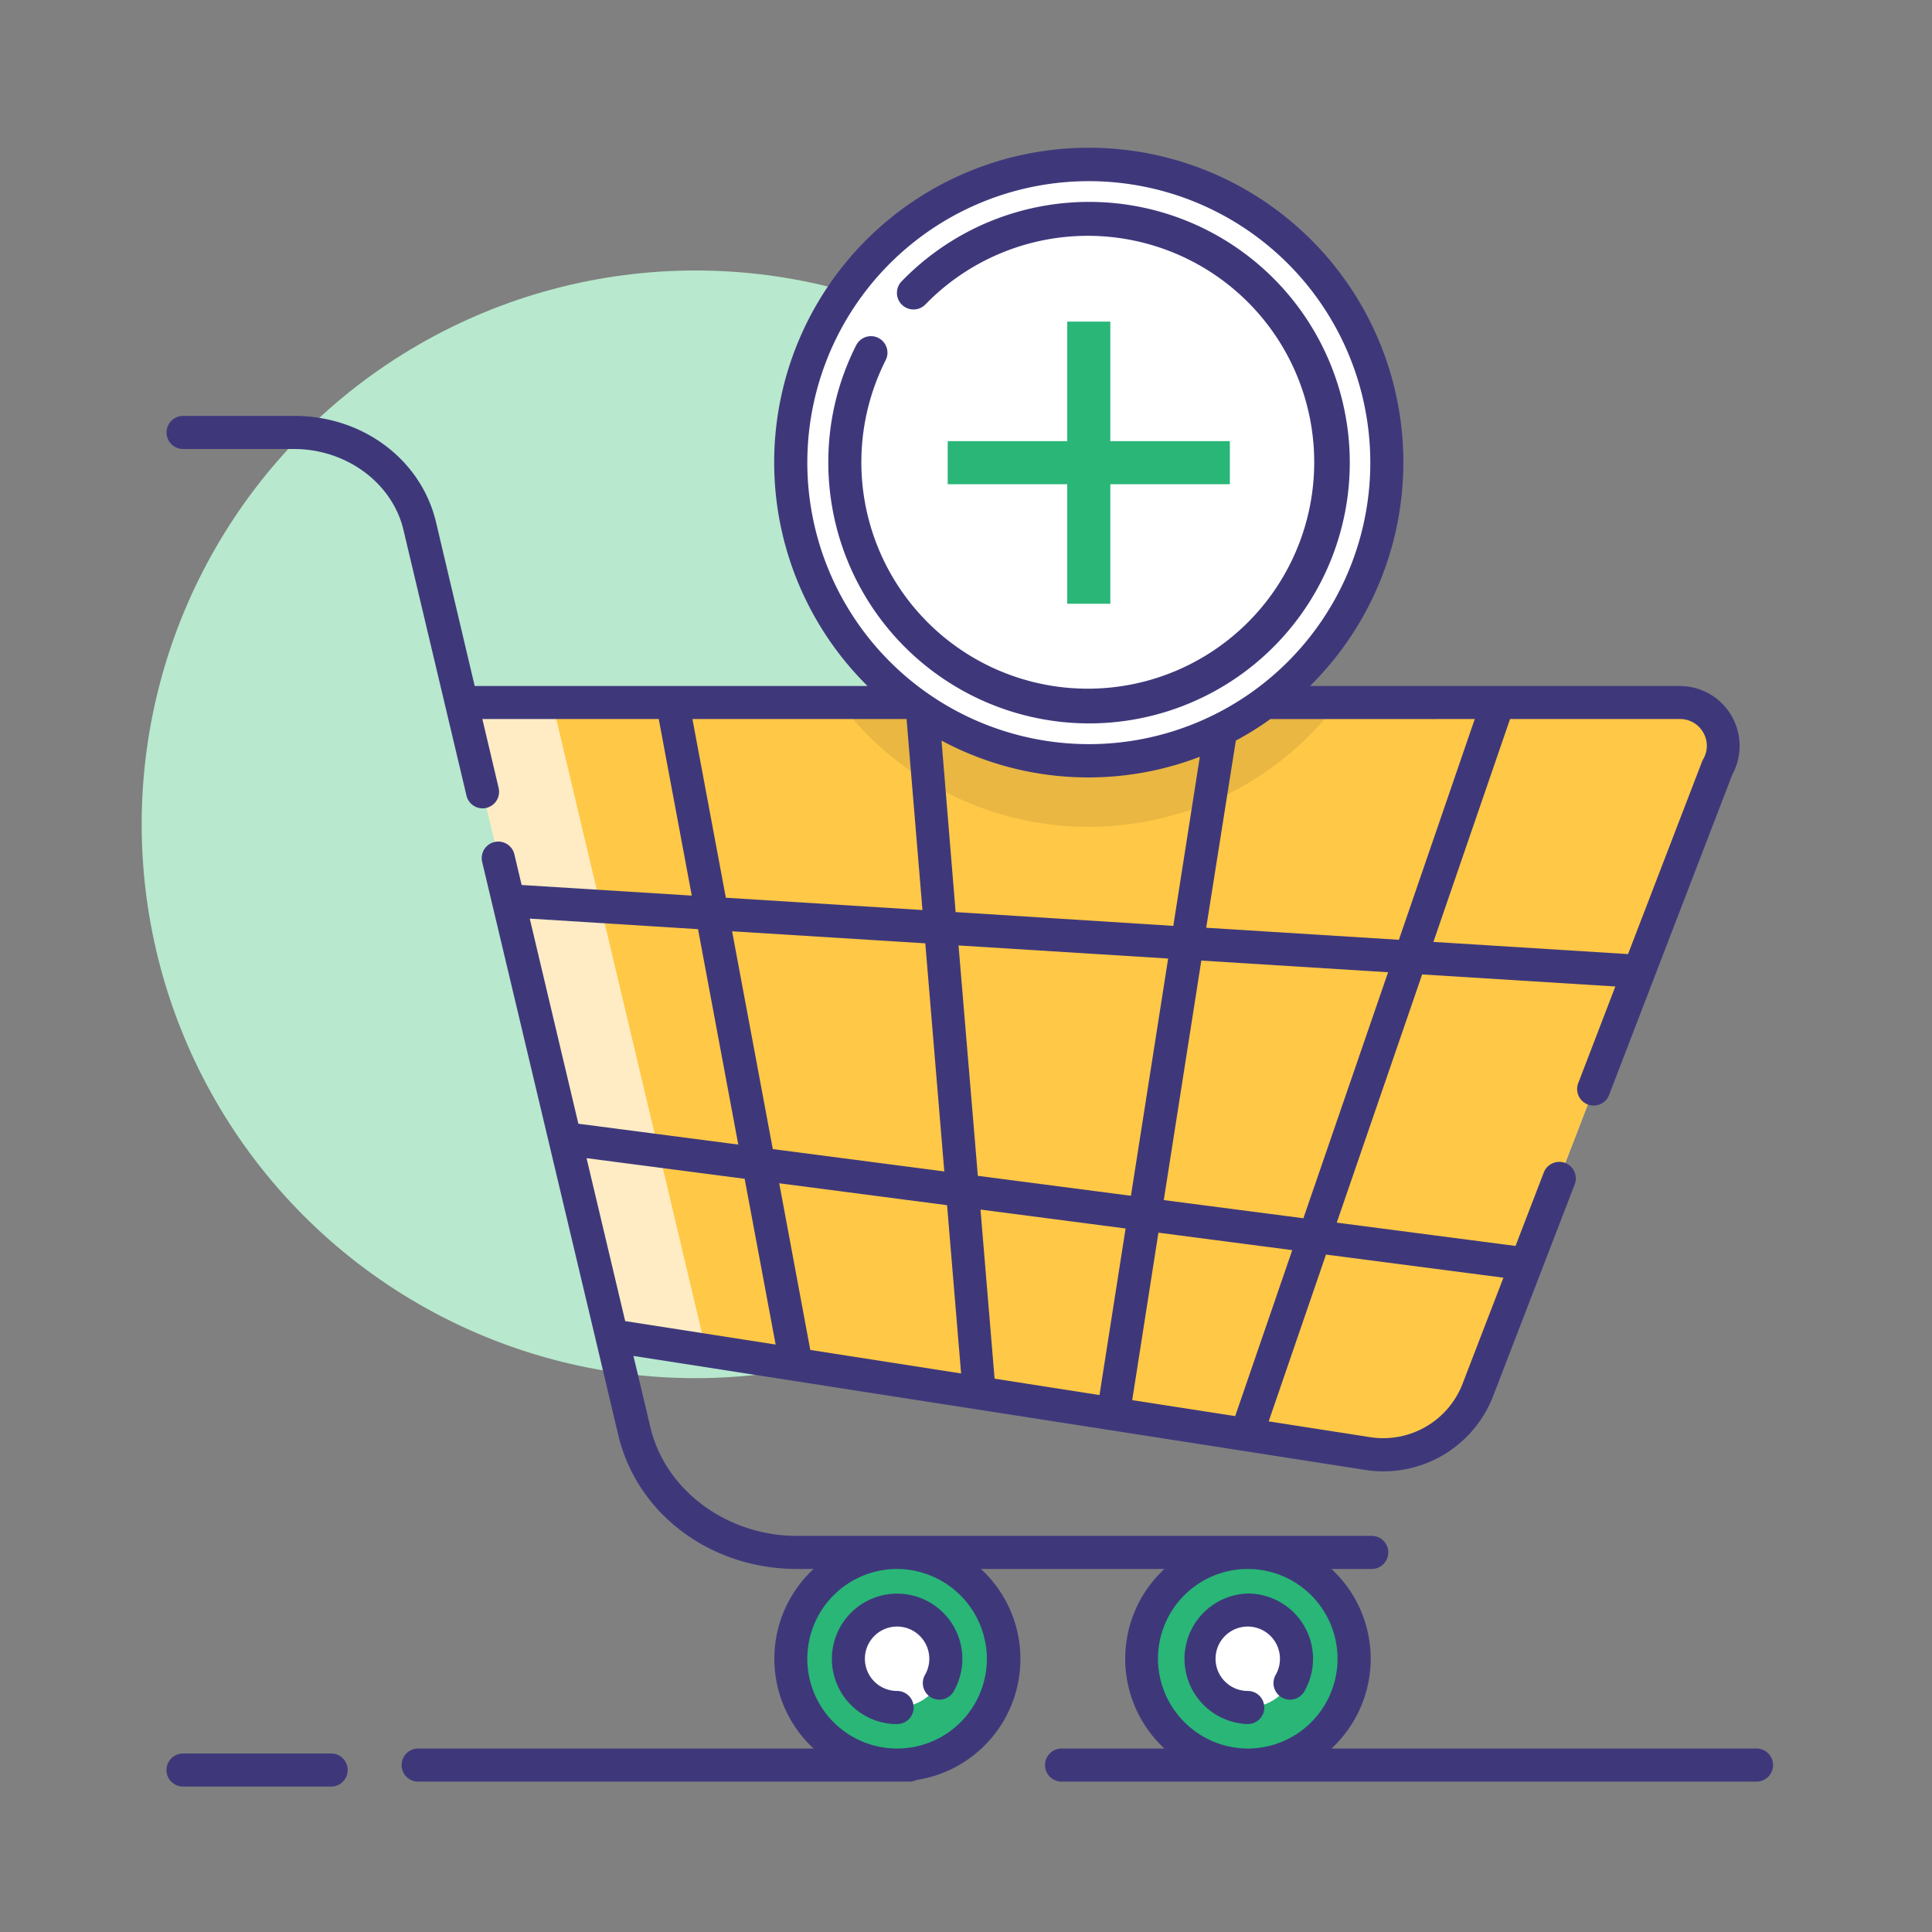 <svg xmlns="http://www.w3.org/2000/svg" viewBox="0 0 300 300"><rect x="0" y="0" width="300" height="300" fill="#808080" stroke="none"/><defs><style>.cls-1{isolation:isolate;}.cls-2{fill:#b8e8cd;}.cls-3{fill:#ffecc4;}.cls-4{fill:#ffc846;}.cls-5{fill:#29b677;}.cls-6{fill:#fff;}.cls-7{fill:#231f20;opacity:0.1;mix-blend-mode:multiply;}.cls-8{fill:#3e387b;}</style></defs><g class="cls-1"><g id="Layer_1" data-name="Layer 1"><circle class="cls-2" cx="108" cy="128" r="86"/><path class="cls-3" d="M266.7,119.17l-37.22,96.66a15.69,15.69,0,0,1-17.07,9.88L95,207.42,71.66,109.09h189.2A6.73,6.73,0,0,1,266.7,119.17Z"/><path class="cls-4" d="M266.7,119.17l-37.13,96.44a15.71,15.71,0,0,1-17.36,9.83L109.64,209.7,85.77,109.09H260.86A6.73,6.73,0,0,1,266.7,119.17Z"/><path class="cls-5" d="M155.81,257.57a16.51,16.51,0,1,1-16.51-16.51A16.51,16.51,0,0,1,155.81,257.57Z"/><path class="cls-6" d="M146.86,257.57A7.56,7.56,0,1,1,139.3,250,7.56,7.56,0,0,1,146.86,257.57Z"/><path class="cls-5" d="M210.26,257.57a16.51,16.51,0,1,1-16.51-16.51A16.51,16.51,0,0,1,210.26,257.57Z"/><path class="cls-6" d="M201.31,257.57a7.56,7.56,0,1,1-7.56-7.56A7.56,7.56,0,0,1,201.31,257.57Z"/><path class="cls-7" d="M207.76,109.09a48.44,48.44,0,0,1-77.39,0Z"/><circle class="cls-6" cx="169.06" cy="71.84" r="46.27" transform="translate(71.18 227.29) rotate(-80.82)"/><polygon class="cls-5" points="190.97 68.5 172.41 68.5 172.41 49.94 165.72 49.94 165.72 68.5 147.16 68.5 147.16 75.19 165.72 75.19 165.72 93.75 172.41 93.75 172.41 75.19 190.97 75.19 190.97 68.5"/><path class="cls-8" d="M51.42,272.28h-23a2.57,2.57,0,0,0,0,5.14h23a2.57,2.57,0,0,0,0-5.14Z"/><path class="cls-8" d="M272.75,271.51h-66a19,19,0,0,0,0-27.88H213a2.57,2.57,0,0,0,0-5.14H123.75c-10.87,0-20.44-7.08-22.75-16.85l-2.64-11.09,74.14,11.54h0L212,228.25a18.25,18.25,0,0,0,19.86-11.49l12.66-32.85a2.57,2.57,0,1,0-4.8-1.85l-4.39,11.41-27.76-3.62,13.26-38.54,30,1.87-5.76,15a2.57,2.57,0,0,0,1.47,3.32,2.72,2.72,0,0,0,.92.17,2.57,2.57,0,0,0,2.4-1.65L269,120.26a9.3,9.3,0,0,0-8.17-13.74H203.42a48.85,48.85,0,1,0-68.71,0h-61l-6-25.42c-2.31-9.73-11.36-16.52-22-16.52H28.43a2.57,2.57,0,1,0,0,5.14H45.65c8.13,0,15.28,5.28,17,12.57l9.78,41.23a2.57,2.57,0,0,0,2.5,2,2.44,2.44,0,0,0,.59-.07,2.57,2.57,0,0,0,1.91-3.09L74.9,111.65h27.39l5.13,27.42L81,137.42l-1.11-4.68a2.57,2.57,0,1,0-5,1.18L92.49,208v0L96,222.83c2.91,12.25,14.32,20.8,27.76,20.8h2.57a19,19,0,0,0,0,27.88H64.93a2.57,2.57,0,0,0,0,5.14h76.3a2.53,2.53,0,0,0,1.09-.26,19,19,0,0,0,10-32.76h28.49a19,19,0,0,0,0,27.88H164.84a2.57,2.57,0,0,0,0,5.14H272.75a2.57,2.57,0,0,0,0-5.14ZM91.08,179.84l24.55,3.2,4.81,25.74-23.36-3.64Zm90.31-31-5.78,36.84-23.77-3.1-3-35.77Zm-33-7.21L146.2,115a48.29,48.29,0,0,0,40.11,2.51l-4.12,26.26Zm27.42,75.78,4.07-26,20.78,2.71-8.86,25.77Zm-5.08-.79-16.29-2.54-2.19-26.26,22.53,2.94ZM146.63,181.9,120,178.43l-6.32-33.82,30,1.87Zm.43,5.24,2.18,26.13-23.42-3.65L121,183.74Zm86.39,11.26-6.36,16.51a13.2,13.2,0,0,1-14.28,8.26L197,220.71l8.9-25.9Zm-31.06-9.23-21.68-2.82,5.83-37.19,29,1.81Zm62.08-75.44a4.1,4.1,0,0,1,0,4.16,3.78,3.78,0,0,0-.17.35L252.8,148.15l-30.22-1.89,11.9-34.61h26.39A4.12,4.12,0,0,1,264.47,113.73ZM229,111.65l-11.78,34.28-29.92-1.87L191.9,115a47.57,47.57,0,0,0,5.36-3.34ZM125.36,71.84a43.71,43.71,0,1,1,43.7,43.71A43.75,43.75,0,0,1,125.36,71.84Zm-17.84,39.81h33.25l2.47,29.66-30.53-1.91Zm.87,32.63,6.25,33.45-24.83-3.24-7.55-31.85Zm44.85,113.29a13.94,13.94,0,1,1-13.94-13.94A14,14,0,0,1,153.24,257.57Zm26.57,0a13.94,13.94,0,1,1,13.94,13.94A14,14,0,0,1,179.81,257.57Z"/><path class="cls-8" d="M139.3,267.71a2.57,2.57,0,1,0,0-5.14,5,5,0,1,1,5-5,5,5,0,0,1-.68,2.53,2.57,2.57,0,0,0,4.42,2.62,10.13,10.13,0,1,0-8.73,5Z"/><path class="cls-8" d="M193.75,247.44a10.14,10.14,0,0,0,0,20.27,2.57,2.57,0,0,0,0-5.14,5,5,0,1,1,5-5,5,5,0,0,1-.68,2.53,2.57,2.57,0,0,0,4.42,2.62,10.14,10.14,0,0,0-8.73-15.28Z"/><path class="cls-8" d="M169.06,112.33A40.49,40.49,0,1,0,140,43.69a2.57,2.57,0,1,0,3.7,3.58,35.16,35.16,0,1,1-6.17,8.65,2.56,2.56,0,1,0-4.58-2.31,40,40,0,0,0-4.33,18.23A40.53,40.53,0,0,0,169.06,112.33Z"/></g></g></svg>